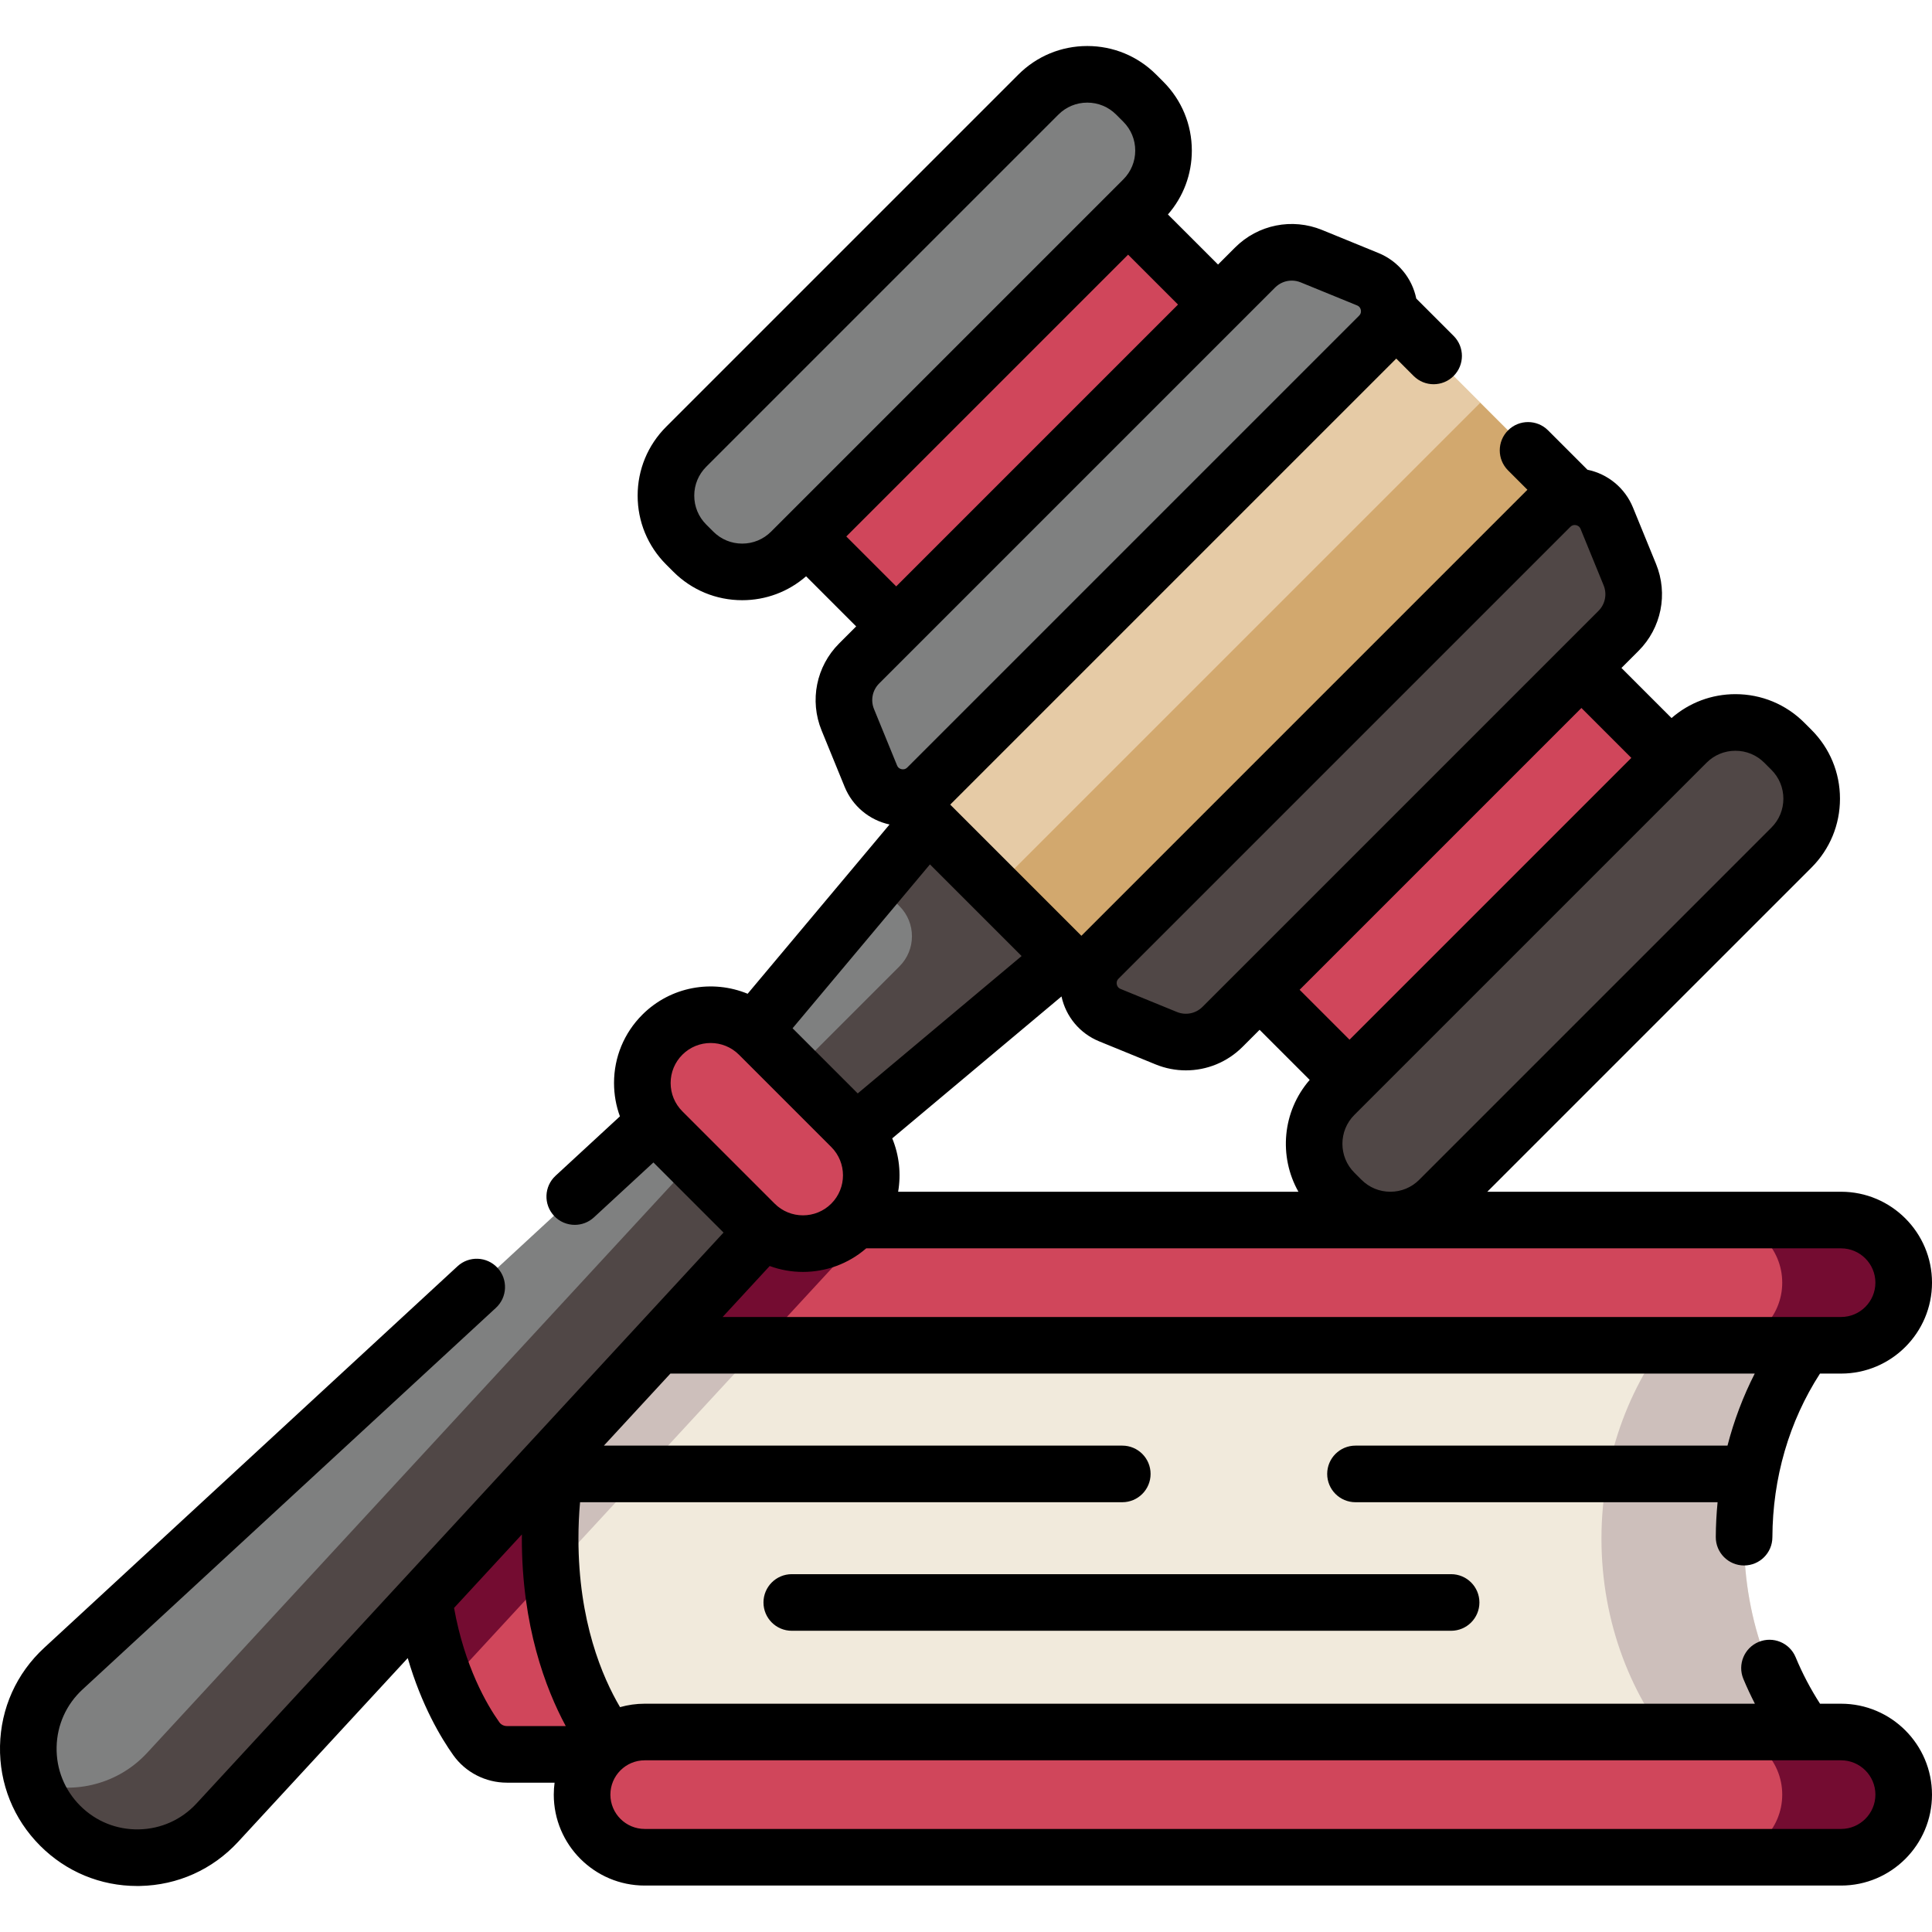 <?xml version="1.0"?>
<svg xmlns="http://www.w3.org/2000/svg" xmlns:xlink="http://www.w3.org/1999/xlink" xmlns:svgjs="http://svgjs.com/svgjs" version="1.1" width="512" height="512" x="0" y="0" viewBox="0 0 511.993 511.993" style="enable-background:new 0 0 512 512" xml:space="preserve" class=""><g><g xmlns="http://www.w3.org/2000/svg"><g><g><path d="m427.619 407.752c0 22.232 7.949 42.402 20.839 57.167h-314.121c-3.215 0-6.248-1.53-8.111-4.15-5.285-7.431-15-24.912-15-53.017s9.715-45.586 15-53.017c1.863-2.62 4.897-4.15 8.111-4.15h314.121c-12.889 14.766-20.839 34.935-20.839 57.167z" fill="#d0465b" data-original="#fb3a82" style="" class=""/><path d="m207.06 350.587-88.58 95.95c-3.87-9.31-7.25-22.19-7.25-38.78 0-28.11 9.71-45.59 15-53.02 1.86-2.62 4.89-4.15 8.11-4.15z" fill="#740c31" data-original="#fb1466" style="" class=""/><path d="m462.184 407.752c0 22.232 7.949 42.402 20.839 57.167h-318.901s-18.331-18.561-18.331-57.167 18.331-57.167 18.331-57.167h318.901c-12.889 14.766-20.839 34.935-20.839 57.167z" fill="#f1eadc" data-original="#e0d3ce" style="" class=""/><g fill="#cdbfbb"><path d="m207.06 350.587-60.94 66.01c-.21-2.82-.33-5.77-.33-8.84 0-38.61 18.33-57.17 18.33-57.17z" fill="#cdbfbb" data-original="#cdbfbb" style="" class=""/><path d="m462.186 407.756c0 22.234 7.949 42.397 20.84 57.164h-37.787c-12.89-14.767-20.84-34.93-20.84-57.164s7.949-42.411 20.84-57.164h37.787c-12.891 14.754-20.84 34.931-20.84 57.164z" fill="#cdbfbb" data-original="#cdbfbb" style="" class=""/></g></g><g><g><path d="m504.49 339.917c0 4.58-1.86 8.73-4.86 11.73s-7.15 4.86-11.73 4.86h-317.05c-9.16 0-16.59-7.43-16.59-16.59 0-4.58 1.86-8.74 4.86-11.74s7.15-4.86 11.73-4.86h317.05c9.16 0 16.59 7.43 16.59 16.6z" fill="#d0465b" data-original="#fb3a82" style="" class=""/><g fill="#fb1466"><path d="m232.23 323.317-30.63 33.19h-30.75c-9.16 0-16.59-7.43-16.59-16.59 0-4.58 1.86-8.74 4.86-11.74s7.15-4.86 11.73-4.86z" fill="#740c31" data-original="#fb1466" style="" class=""/><path d="m504.5 339.91c0 4.582-1.863 8.736-4.858 11.731-3.009 3.009-7.163 4.872-11.745 4.872h-32.184c4.582 0 8.736-1.863 11.731-4.872 2.995-2.995 4.858-7.149 4.858-11.731 0-9.164-7.425-16.589-16.589-16.589h32.184c9.164 0 16.603 7.425 16.603 16.589z" fill="#740c31" data-original="#fb1466" style="" class=""/></g></g><g><path d="m487.9 492.184h-317.049c-9.165 0-16.594-7.429-16.594-16.594 0-9.165 7.429-16.594 16.594-16.594h317.049c9.165 0 16.594 7.429 16.594 16.594 0 9.164-7.43 16.594-16.594 16.594z" fill="#d0465b" data-original="#fb3a82" style="" class=""/><path d="m504.5 475.589c0 4.582-1.863 8.736-4.858 11.731-3.009 2.995-7.163 4.858-11.745 4.858h-32.184c4.582 0 8.736-1.863 11.731-4.858s4.858-7.149 4.858-11.731c0-9.164-7.425-16.589-16.589-16.589h32.184c9.164 0 16.603 7.425 16.603 16.589z" fill="#740c31" data-original="#fb1466" style="" class=""/></g></g></g><g><g><g><path d="m225.943 300.646-26.789-26.789-182.364 168.347c-12.051 11.125-12.429 30.041-.832 41.638 11.597 11.597 30.513 11.219 41.638-.832z" fill="#7f8080" data-original="#873f30" style="" class=""/><path d="m56.79 483.852c-11.213 11.213-29.512 11.308-40.829-.009-3.348-3.348-5.693-7.302-7.043-11.507 10.002 3.253 21.414.874 29.304-7.017.277-.277.554-.571.822-.856l168.351-182.367 18.55 18.55-168.35 182.366c-.268.286-.537.571-.805.84z" fill="#504746" data-original="#6c3328" style="" class=""/></g><path d="m252.323 210.382-61.687 73.584 25.2 25.199 73.583-61.687z" fill="#7f8080" data-original="#873f30" style="" class=""/><path d="m252.323 210.382-19.933 23.777 5.981 5.981c4.402 4.402 4.402 11.54 0 15.942l-37.809 37.809 15.274 15.273 73.583-61.687z" fill="#504746" data-original="#6c3328" style="" class=""/><g><path d="m199.988 324.275-24.462-24.462c-7.072-7.072-7.072-18.538 0-25.61 7.072-7.072 18.538-7.072 25.61 0l24.462 24.462c7.072 7.072 7.072 18.538 0 25.61-7.072 7.072-18.538 7.072-25.61 0z" fill="#d0465b" data-original="#ba5d4f" style="" class=""/><path d="m225.591 324.274c-3.539 3.539-8.176 5.304-12.796 5.304-4.637 0-9.275-1.765-12.813-5.304l-18.541-18.541c3.539 3.539 8.176 5.304 12.805 5.295 4.629.009 9.266-1.756 12.805-5.295 7.077-7.077 7.069-18.541 0-25.61l18.541 18.541c7.076 7.078 7.076 18.533-.001 25.61z" fill="#d0465b" data-original="#a34f41" style="" class=""/></g></g><g><path d="m230.41 51.73h76.825v120.612h-76.825z" fill="#d0465b" transform="matrix(.707 .707 -.707 .707 157.958 -157.272)" data-original="#ba5d4f" style="" class=""/><path d="m349.353 170.673h76.825v120.612h-76.825z" fill="#d0465b" transform="matrix(-.707 -.707 .707 -.707 498.63 668.496)" data-original="#a34f41" style="" class=""/></g><g><path d="m183.733 146.192-1.887-1.887c-7.155-7.155-7.155-18.754 0-25.909l93.336-93.336c7.155-7.155 18.754-7.155 25.909 0l1.887 1.887c7.155 7.155 7.155 18.754 0 25.909l-93.336 93.336c-7.154 7.154-18.754 7.154-25.909 0z" fill="#7f8080" data-original="#873f30" style="" class=""/><path d="m353.609 316.068 1.887 1.887c7.155 7.155 18.754 7.155 25.909 0l93.336-93.336c7.155-7.155 7.155-18.754 0-25.909l-1.887-1.887c-7.155-7.155-18.754-7.155-25.909 0l-93.336 93.336c-7.154 7.154-7.154 18.754 0 25.909z" fill="#504746" data-original="#6c3328" style="" class=""/><g><path d="m285.157 80.428h86.274v182.16h-86.274z" fill="#e6cba6" transform="matrix(.707 .707 -.707 .707 217.429 -181.905)" data-original="#fcc16d" style="" class=""/><path d="m252.278 164.738h182.16v43.666h-182.16z" fill="#d2a86e" transform="matrix(.707 -.707 .707 .707 -31.359 297.436)" data-original="#fca62f" style="" class=""/><path d="m362.47 73.997-14.944-6.109c-5.123-2.094-11.002-.911-14.916 3.003l-104.933 104.933c-3.913 3.913-5.097 9.793-3.003 14.916l6.109 14.944c2.477 6.06 10.327 7.64 14.956 3.011l119.742-119.741c4.629-4.629 3.048-12.479-3.011-14.957z" fill="#7f8080" data-original="#873f30" style="" class=""/><path d="m425.804 137.331 6.109 14.944c2.094 5.123.911 11.002-3.003 14.916l-104.933 104.933c-3.913 3.913-9.793 5.097-14.916 3.003l-14.944-6.109c-6.06-2.477-7.64-10.327-3.011-14.956l119.741-119.741c4.63-4.629 12.479-3.049 14.957 3.01z" fill="#504746" data-original="#6c3328" style="" class=""/><g><path d="m487.9 451.495h-5.579c-2.489-3.864-4.671-7.99-6.461-12.314-1.585-3.828-5.972-5.645-9.799-4.061-3.827 1.585-5.645 5.972-4.061 9.799.927 2.24 1.964 4.425 3.056 6.576h-294.205c-2.266 0-4.456.321-6.537.909-4.689-7.95-11.023-22.733-11.023-44.652 0-3.27.145-6.494.427-9.653h143.695c4.143 0 7.5-3.358 7.5-7.5s-3.357-7.5-7.5-7.5h-137.378l17.623-19.09h287.359c-3.086 6.058-5.505 12.452-7.22 19.09h-98.584c-4.143 0-7.5 3.358-7.5 7.5s3.357 7.5 7.5 7.5h95.959c-.294 3.048-.464 6.125-.477 9.229-.018 4.142 3.326 7.514 7.469 7.532h.032c4.127 0 7.481-3.337 7.499-7.468.066-15.749 4.431-30.713 12.612-43.383h5.594c13.285 0 24.094-10.809 24.094-24.094s-10.809-24.094-24.094-24.094h-93.755l85.898-85.899c4.878-4.877 7.563-11.361 7.563-18.258s-2.686-13.381-7.562-18.256l-1.888-1.889c-4.877-4.876-11.361-7.563-18.258-7.563-6.29 0-12.233 2.241-16.93 6.334l-13.276-13.276 4.52-4.52c6.067-6.066 7.89-15.117 4.643-23.058l-6.109-14.944c-2.107-5.154-6.615-8.891-12.066-10.012l-10.431-10.431c-2.93-2.929-7.678-2.929-10.607 0s-2.929 7.678 0 10.606l5.132 5.132-118.2 118.199-34.761-34.76 118.201-118.2 4.601 4.601c1.464 1.465 3.384 2.197 5.303 2.197s3.839-.732 5.304-2.197c2.929-2.929 2.929-7.678-.001-10.606l-9.9-9.9c-1.121-5.451-4.858-9.959-10.012-12.067-.001 0-.001 0-.001 0l-14.943-6.109c-7.938-3.245-16.991-1.425-23.058 4.642l-4.52 4.52-13.278-13.276c4.093-4.697 6.333-10.64 6.333-16.93 0-6.897-2.686-13.381-7.562-18.256l-1.888-1.889c-4.877-4.876-11.361-7.563-18.258-7.563s-13.381 2.686-18.258 7.563l-93.335 93.335c-4.877 4.877-7.563 11.361-7.563 18.258s2.686 13.381 7.563 18.257l1.886 1.887c4.877 4.877 11.361 7.563 18.258 7.563 6.291 0 12.233-2.241 16.931-6.334l13.277 13.278-4.521 4.521c-6.066 6.066-7.888 15.117-4.642 23.057l6.109 14.943c2.085 5.1 6.521 8.809 11.895 9.972l-37.606 44.859c-9.282-3.831-20.376-1.984-27.907 5.548-4.837 4.837-7.501 11.268-7.501 18.108 0 3.062.538 6.04 1.561 8.831l-17.055 15.744c-3.043 2.81-3.233 7.554-.423 10.598 1.478 1.602 3.492 2.413 5.513 2.413 1.819 0 3.643-.658 5.085-1.989l15.76-14.548 18.58 18.58-139.657 151.285c-3.983 4.314-9.41 6.755-15.281 6.873-5.88.113-11.391-2.104-15.543-6.257s-6.374-9.672-6.257-15.543 2.558-11.298 6.873-15.281l109.548-101.128c3.043-2.81 3.233-7.555.423-10.598-2.808-3.043-7.553-3.234-10.598-.423l-109.548 101.128c-7.342 6.778-11.495 16.012-11.695 26.002s3.582 19.384 10.647 26.449c6.888 6.889 15.988 10.655 25.697 10.655.25 0 .501-.002.752-.007 9.99-.2 19.225-4.353 26.002-11.695l44.95-48.693c3.665 12.565 8.836 21.182 12.058 25.712 3.252 4.573 8.569 7.303 14.223 7.303h12.635c-.137 1.038-.215 2.095-.215 3.17 0 13.285 10.809 24.094 24.094 24.094h317.05c13.285 0 24.094-10.809 24.094-24.094-.001-13.285-10.809-24.094-24.094-24.094zm9.093-111.58c0 5.014-4.079 9.094-9.094 9.094h-296.394l12.467-13.505c2.842 1.038 5.831 1.563 8.821 1.563 5.985 0 11.967-2.087 16.762-6.246h258.345c5.014 0 9.093 4.08 9.093 9.094zm-226.262-86.557-43.427 36.407-17.267-17.266 36.407-43.428zm-32.718 62.463c.81-4.735.291-9.654-1.564-14.15l44.858-37.606c1.164 5.373 4.873 9.81 9.972 11.895l14.944 6.109c2.613 1.068 5.346 1.587 8.054 1.587 5.52 0 10.934-2.16 15.003-6.229l4.521-4.521 13.277 13.277c-7.267 8.354-8.262 20.298-2.985 29.637h-106.08zm221.887-116.864c2.891 0 5.607 1.126 7.65 3.168l1.888 1.889c2.044 2.043 3.169 4.761 3.169 7.65 0 2.89-1.125 5.607-3.17 7.651l-93.336 93.336c-2.043 2.043-4.761 3.169-7.65 3.169s-5.607-1.125-7.65-3.169l-1.887-1.887c-4.219-4.219-4.219-11.083 0-15.302l93.336-93.336c2.042-2.044 4.76-3.169 7.65-3.169zm-27.587 1.891-74.678 74.678-13.227-13.226 74.678-74.679zm-135.903 58.517 119.741-119.741c.38-.38.794-.49 1.146-.49.129 0 .249.015.355.036.397.08.931.318 1.209 1l6.109 14.944c.954 2.333.419 4.991-1.364 6.773l-104.933 104.935c-1.78 1.781-4.44 2.317-6.773 1.363l-14.943-6.109c-.682-.278-.92-.811-1-1.209s-.067-.982.453-1.502zm-99.722-115.307c-2.89 0-5.607-1.125-7.65-3.169l-1.887-1.887c-2.044-2.043-3.169-4.76-3.169-7.65 0-2.891 1.125-5.607 3.169-7.651l93.336-93.336c2.043-2.044 4.761-3.169 7.65-3.169 2.891 0 5.607 1.126 7.65 3.168l1.888 1.889c2.044 2.043 3.169 4.761 3.169 7.651s-1.125 5.607-3.17 7.651l-93.335 93.336c-2.044 2.041-4.761 3.167-7.651 3.167zm27.586-1.891 74.679-74.679 13.227 13.227-74.679 74.679zm8.706 38.96 104.934-104.934c1.195-1.195 2.785-1.83 4.407-1.83.796 0 1.599.153 2.367.467l14.943 6.109c.681.278.919.811.999 1.209s.066.981-.454 1.501l-119.74 119.741c-.52.52-1.103.533-1.502.454-.397-.08-.93-.318-1.208-1l-6.11-14.944c-.953-2.332-.418-4.99 1.364-6.773zm-55.258 105.881c0-2.833 1.104-5.498 3.107-7.501 4.137-4.136 10.866-4.136 15.003 0l24.461 24.461c4.137 4.137 4.137 10.867 0 15.003s-10.867 4.136-15.003 0l-24.46-24.461c-2.004-2.004-3.108-4.668-3.108-7.502zm-45.384 169.414c-3.328-4.679-9.204-14.745-12.012-30.309l17.978-19.474c-.003.371-.012.741-.012 1.113 0 23.126 6.275 39.717 11.633 49.667h-15.587c-.809 0-1.556-.372-2-.997zm355.562 28.261h-317.049c-5.014 0-9.094-4.08-9.094-9.094 0-5.015 4.08-9.094 9.094-9.094h317.049c5.015 0 9.094 4.08 9.094 9.094-.001 5.015-4.08 9.094-9.094 9.094z" fill="#000000" data-original="#000000" style="" class=""/><path d="m209.827 417.166c-4.142 0-7.5 3.358-7.5 7.5s3.358 7.5 7.5 7.5h174.727c4.143 0 7.5-3.358 7.5-7.5s-3.357-7.5-7.5-7.5z" fill="#000000" data-original="#000000" style="" class=""/></g></g></g></g></g></g></svg>
